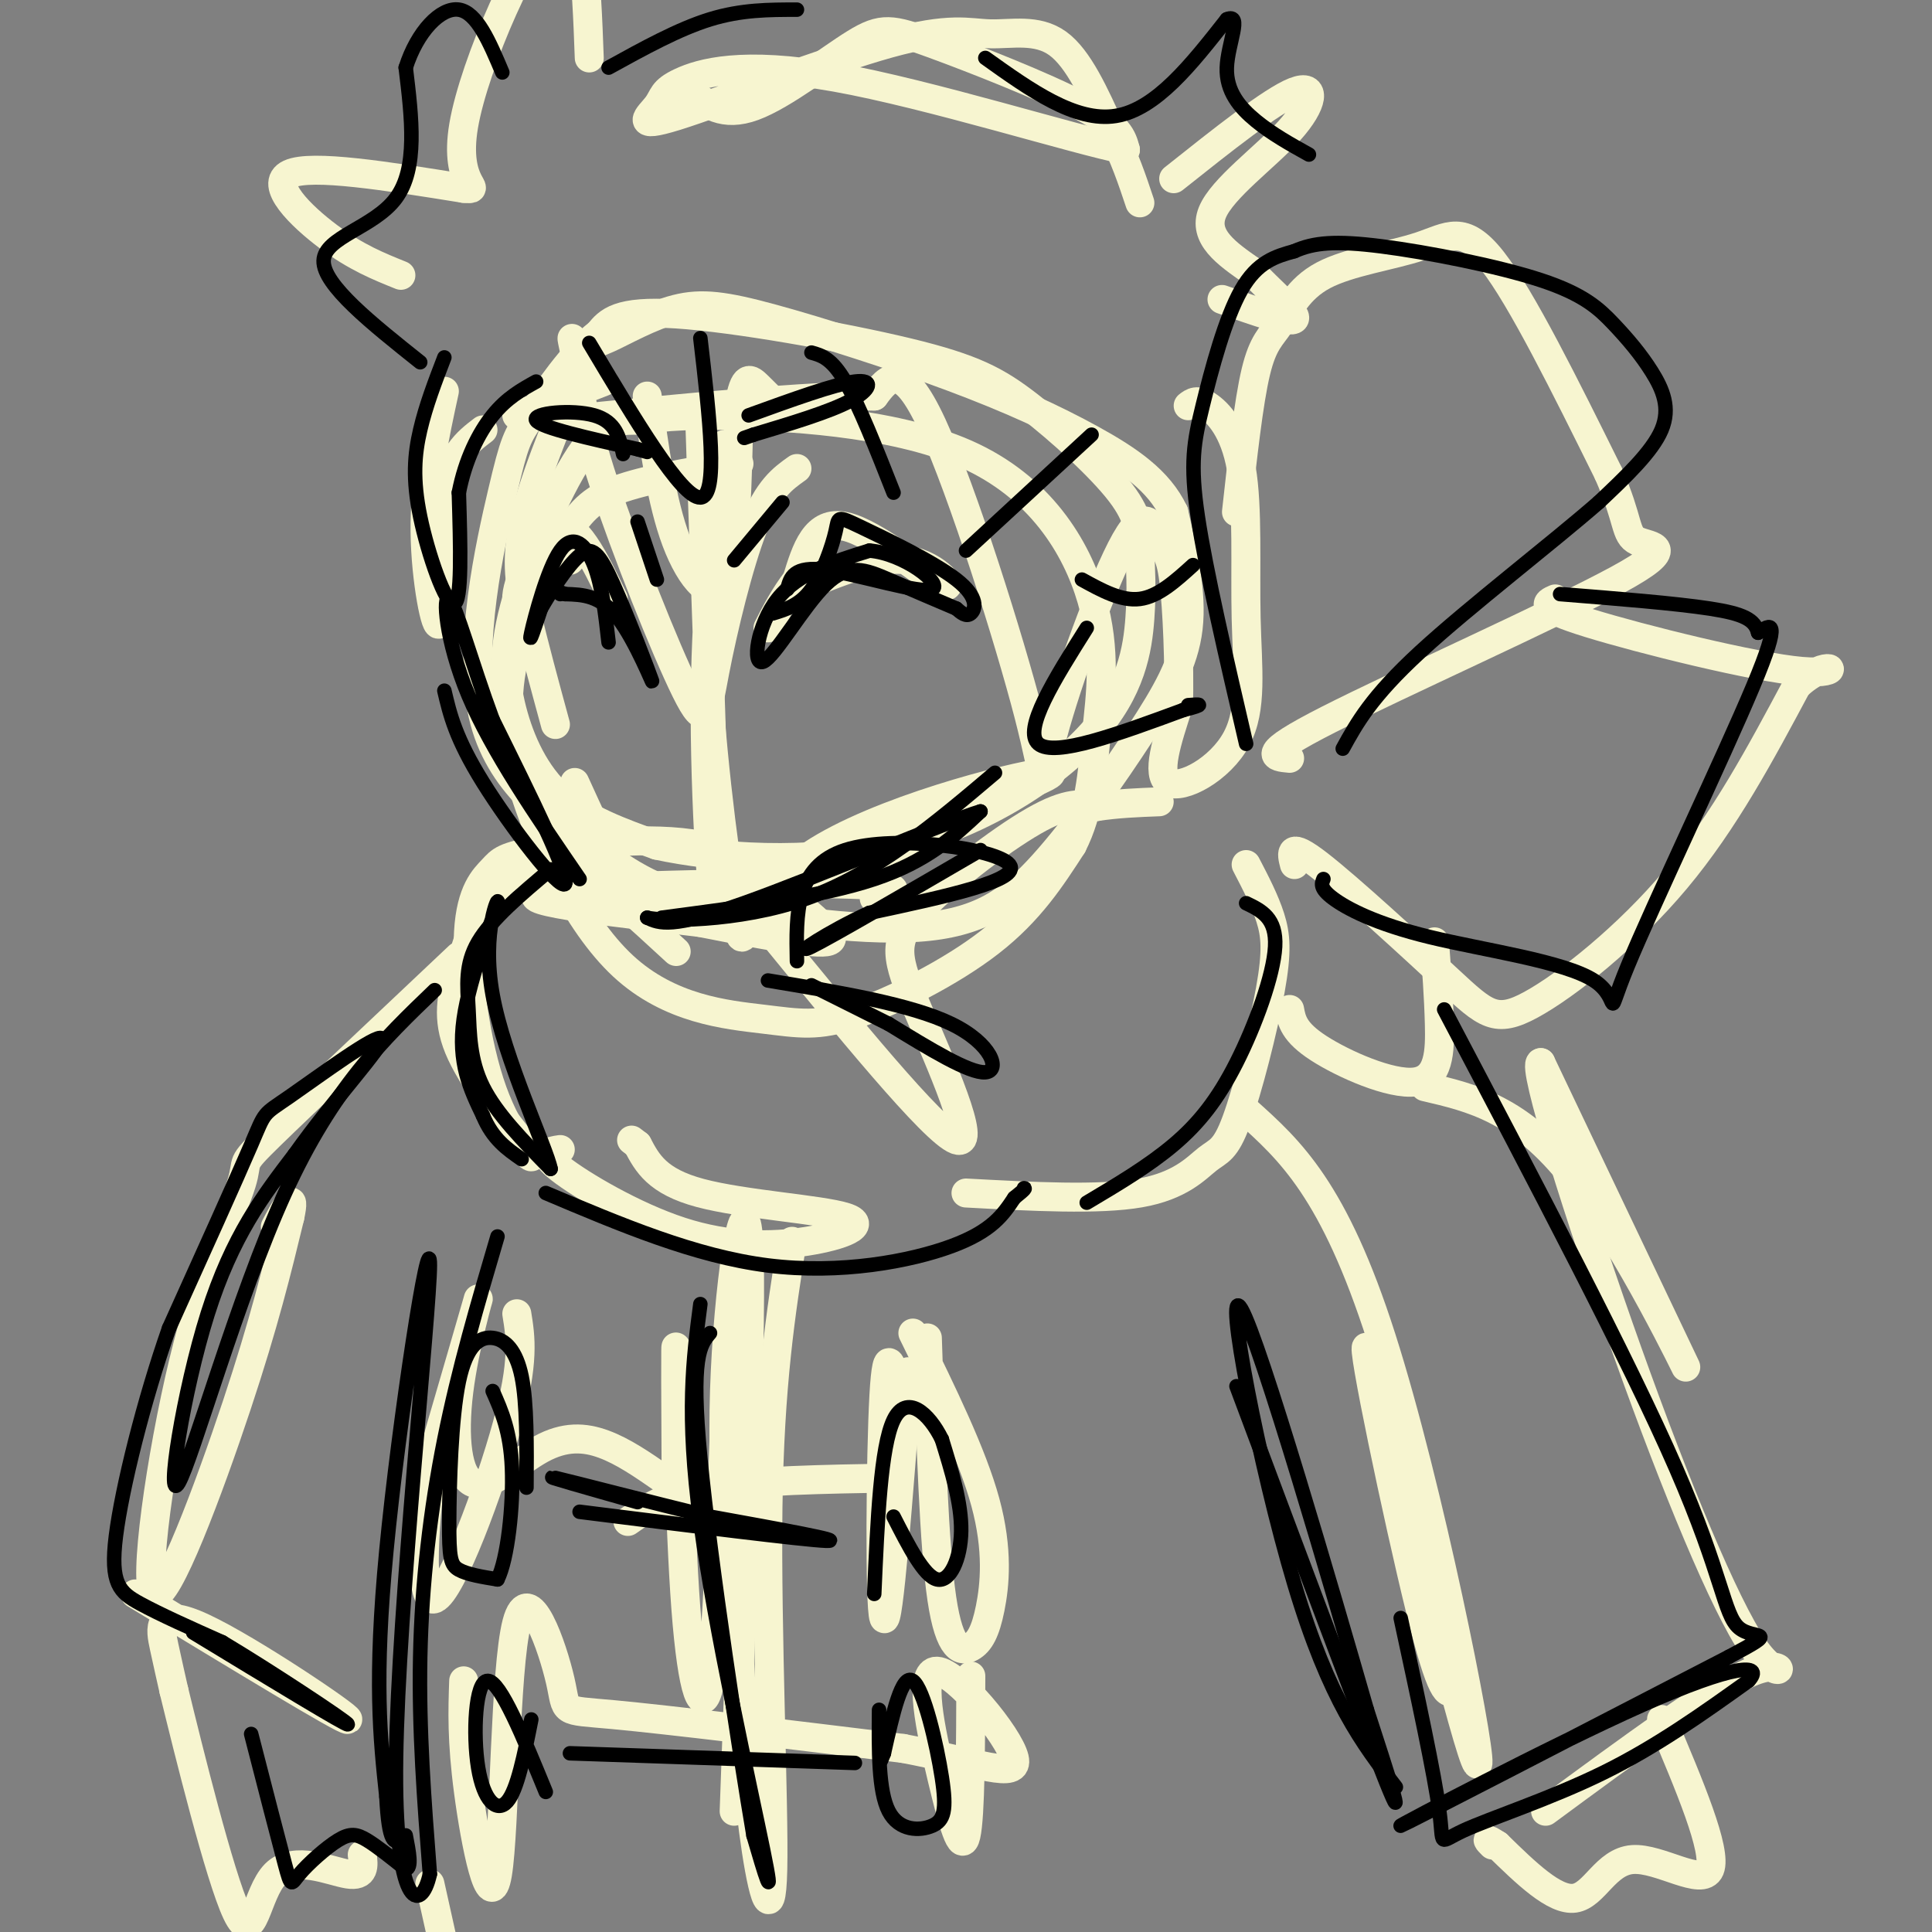 <svg viewBox='0 0 400 400' version='1.1' xmlns='http://www.w3.org/2000/svg' xmlns:xlink='http://www.w3.org/1999/xlink'><rect x="0" y="0" width="400" height="400" fill="#808080" stroke="none"/><g fill='none' stroke='rgb(247,245,208)' stroke-width='6' stroke-linecap='round' stroke-linejoin='round'><path d='M153,96c-9.065,1.528 -18.131,3.055 -24,5c-5.869,1.945 -8.542,4.306 -12,10c-3.458,5.694 -7.701,14.720 -10,23c-2.299,8.280 -2.655,15.814 1,28c3.655,12.186 11.322,29.025 21,38c9.678,8.975 21.367,10.086 29,11c7.633,0.914 11.209,1.631 19,-1c7.791,-2.631 19.797,-8.609 28,-15c8.203,-6.391 12.601,-13.196 17,-20'/><path d='M222,175c3.605,-7.056 4.117,-14.695 5,-23c0.883,-8.305 2.135,-17.276 -1,-28c-3.135,-10.724 -10.658,-23.200 -26,-30c-15.342,-6.800 -38.501,-7.925 -51,-8c-12.499,-0.075 -14.336,0.900 -17,1c-2.664,0.100 -6.156,-0.675 -11,6c-4.844,6.675 -11.041,20.799 -14,31c-2.959,10.201 -2.681,16.477 -1,23c1.681,6.523 4.766,13.292 10,18c5.234,4.708 12.617,7.354 20,10'/><path d='M136,175c11.867,2.604 31.534,4.116 49,0c17.466,-4.116 32.731,-13.858 41,-23c8.269,-9.142 9.544,-17.683 10,-24c0.456,-6.317 0.094,-10.411 0,-14c-0.094,-3.589 0.080,-6.672 -4,-12c-4.080,-5.328 -12.413,-12.902 -19,-18c-6.587,-5.098 -11.427,-7.719 -25,-11c-13.573,-3.281 -35.878,-7.223 -48,-8c-12.122,-0.777 -14.061,1.612 -16,4'/><path d='M124,69c-5.427,4.140 -10.994,12.492 -14,17c-3.006,4.508 -3.450,5.174 -6,16c-2.550,10.826 -7.204,31.813 -4,46c3.204,14.187 14.267,21.574 22,27c7.733,5.426 12.135,8.891 24,12c11.865,3.109 31.193,5.864 44,5c12.807,-0.864 19.093,-5.345 26,-13c6.907,-7.655 14.437,-18.484 20,-27c5.563,-8.516 9.161,-14.719 10,-22c0.839,-7.281 -1.080,-15.641 -3,-24'/><path d='M243,106c-3.084,-6.501 -9.296,-10.753 -17,-15c-7.704,-4.247 -16.902,-8.489 -29,-13c-12.098,-4.511 -27.096,-9.291 -37,-12c-9.904,-2.709 -14.714,-3.346 -20,-2c-5.286,1.346 -11.049,4.676 -14,6c-2.951,1.324 -3.090,0.644 -6,7c-2.910,6.356 -8.591,19.750 -11,29c-2.409,9.250 -1.545,14.357 0,21c1.545,6.643 3.773,14.821 6,23'/><path d='M150,92c-2.018,16.988 -4.036,33.976 -4,56c0.036,22.024 2.125,49.083 2,32c-0.125,-17.083 -2.464,-78.310 -3,-91c-0.536,-12.690 0.732,23.155 2,59'/><path d='M147,148c1.598,19.986 4.593,40.450 6,45c1.407,4.550 1.225,-6.813 15,-16c13.775,-9.187 41.507,-16.196 48,-17c6.493,-0.804 -8.254,4.598 -23,10'/><path d='M193,170c-13.280,5.442 -34.981,14.047 -43,18c-8.019,3.953 -2.356,3.256 10,-2c12.356,-5.256 31.403,-15.069 37,-17c5.597,-1.931 -2.258,4.020 -14,8c-11.742,3.980 -27.371,5.990 -43,8'/><path d='M140,185c-9.222,0.667 -10.778,-1.667 -13,-6c-2.222,-4.333 -5.111,-10.667 -8,-17'/><path d='M165,122c8.393,-3.524 16.786,-7.048 23,-6c6.214,1.048 10.250,6.667 7,5c-3.250,-1.667 -13.786,-10.619 -20,-12c-6.214,-1.381 -8.107,4.810 -10,11'/><path d='M165,120c-2.667,3.500 -4.333,6.750 -6,10'/><path d='M127,124c-3.956,-8.222 -7.911,-16.444 -12,-15c-4.089,1.444 -8.311,12.556 -8,15c0.311,2.444 5.156,-3.778 10,-10'/><path d='M117,114c1.833,-1.333 1.417,0.333 1,2'/><path d='M134,82c1.489,10.978 2.978,21.956 6,30c3.022,8.044 7.578,13.156 10,8c2.422,-5.156 2.711,-20.578 3,-36'/><path d='M153,84c1.089,-6.756 2.311,-5.644 4,-4c1.689,1.644 3.844,3.822 6,6'/><path d='M125,79c0.000,0.000 -18.000,7.000 -18,7'/><path d='M100,89c-3.381,2.583 -6.762,5.167 -8,14c-1.238,8.833 -0.333,23.917 -1,26c-0.667,2.083 -2.905,-8.833 -3,-19c-0.095,-10.167 1.952,-19.583 4,-29'/><path d='M83,57c-4.644,-1.867 -9.289,-3.733 -15,-8c-5.711,-4.267 -12.489,-10.933 -8,-13c4.489,-2.067 20.244,0.467 36,3'/><path d='M96,39c4.524,0.357 -2.167,-0.250 0,-13c2.167,-12.750 13.190,-37.643 19,-42c5.810,-4.357 6.405,11.821 7,28'/><path d='M143,19c3.368,2.651 6.737,5.301 13,3c6.263,-2.301 15.421,-9.555 21,-13c5.579,-3.445 7.579,-3.081 16,0c8.421,3.081 23.263,8.880 31,13c7.737,4.120 8.368,6.560 9,9'/><path d='M233,31c-10.308,-2.010 -40.579,-11.536 -60,-15c-19.421,-3.464 -27.991,-0.867 -32,1c-4.009,1.867 -3.459,3.002 -5,5c-1.541,1.998 -5.175,4.859 4,2c9.175,-2.859 31.160,-11.436 44,-15c12.840,-3.564 16.534,-2.113 21,-2c4.466,0.113 9.705,-1.110 14,2c4.295,3.110 7.648,10.555 11,18'/><path d='M230,27c2.833,5.500 4.417,10.250 6,15'/><path d='M243,37c10.155,-8.077 20.310,-16.155 25,-18c4.690,-1.845 3.917,2.542 -1,8c-4.917,5.458 -13.976,11.988 -16,17c-2.024,5.012 2.988,8.506 8,12'/><path d='M259,56c3.911,4.267 9.689,8.933 9,10c-0.689,1.067 -7.844,-1.467 -15,-4'/><path d='M246,84c0.914,-0.709 1.827,-1.417 4,0c2.173,1.417 5.604,4.960 7,13c1.396,8.040 0.756,20.578 1,31c0.244,10.422 1.374,18.729 -2,25c-3.374,6.271 -11.250,10.506 -14,9c-2.750,-1.506 -0.375,-8.753 2,-16'/><path d='M244,146c0.216,-8.040 -0.244,-20.138 -1,-26c-0.756,-5.862 -1.809,-5.486 -3,-8c-1.191,-2.514 -2.521,-7.917 -7,0c-4.479,7.917 -12.108,29.153 -15,40c-2.892,10.847 -1.048,11.305 -5,-4c-3.952,-15.305 -13.701,-46.373 -20,-60c-6.299,-13.627 -9.150,-9.814 -12,-6'/><path d='M181,82c-12.833,-0.167 -38.917,2.417 -65,5'/><path d='M165,97c-2.954,2.096 -5.907,4.191 -9,12c-3.093,7.809 -6.324,21.330 -8,30c-1.676,8.670 -1.797,12.488 -6,4c-4.203,-8.488 -12.486,-29.282 -17,-43c-4.514,-13.718 -5.257,-20.359 -6,-27'/><path d='M119,73c-1.000,-4.667 -0.500,-2.833 0,-1'/><path d='M140,197c-7.551,-6.956 -15.103,-13.913 -20,-17c-4.897,-3.087 -7.141,-2.305 -10,-1c-2.859,1.305 -6.333,3.133 -9,7c-2.667,3.867 -4.526,9.772 -6,15c-1.474,5.228 -2.564,9.779 0,16c2.564,6.221 8.782,14.110 15,22'/><path d='M110,239c0.883,2.264 -4.410,-3.078 -8,-13c-3.590,-9.922 -5.478,-24.426 -5,-33c0.478,-8.574 3.321,-11.218 5,-13c1.679,-1.782 2.193,-2.701 10,-4c7.807,-1.299 22.907,-2.977 33,-1c10.093,1.977 15.179,7.609 20,12c4.821,4.391 9.377,7.540 6,8c-3.377,0.460 -14.689,-1.770 -26,-4'/><path d='M145,191c-15.024,-1.821 -39.583,-4.375 -33,-6c6.583,-1.625 44.310,-2.321 61,-2c16.690,0.321 12.345,1.661 8,3'/><path d='M116,238c-2.166,0.313 -4.332,0.626 0,4c4.332,3.374 15.161,9.807 25,13c9.839,3.193 18.689,3.144 26,2c7.311,-1.144 13.084,-3.385 8,-5c-5.084,-1.615 -21.024,-2.604 -30,-5c-8.976,-2.396 -10.988,-6.198 -13,-10'/><path d='M132,237c-2.167,-1.667 -1.083,-0.833 0,0'/><path d='M158,191c17.641,21.617 35.282,43.234 40,45c4.718,1.766 -3.488,-16.321 -8,-27c-4.512,-10.679 -5.330,-13.952 0,-20c5.330,-6.048 16.809,-14.871 24,-19c7.191,-4.129 10.096,-3.565 13,-3'/><path d='M227,167c4.333,-0.667 8.667,-0.833 13,-1'/><path d='M200,247c13.757,0.742 27.515,1.484 36,0c8.485,-1.484 11.699,-5.193 14,-7c2.301,-1.807 3.689,-1.711 6,-8c2.311,-6.289 5.545,-18.962 7,-27c1.455,-8.038 1.130,-11.439 0,-15c-1.130,-3.561 -3.065,-7.280 -5,-11'/><path d='M256,106c1.257,-11.391 2.514,-22.783 4,-29c1.486,-6.217 3.202,-7.260 5,-10c1.798,-2.740 3.678,-7.178 9,-10c5.322,-2.822 14.087,-4.029 20,-6c5.913,-1.971 8.975,-4.706 15,3c6.025,7.706 15.012,25.853 24,44'/><path d='M333,98c4.383,9.930 3.340,12.754 6,14c2.660,1.246 9.024,0.912 -4,8c-13.024,7.088 -45.435,21.596 -60,29c-14.565,7.404 -11.282,7.702 -8,8'/><path d='M268,179c-0.628,-2.423 -1.257,-4.845 5,0c6.257,4.845 19.399,16.959 27,24c7.601,7.041 9.662,9.011 17,5c7.338,-4.011 19.954,-14.003 30,-26c10.046,-11.997 17.523,-25.998 25,-40'/><path d='M372,142c6.631,-6.333 10.708,-2.167 1,-3c-9.708,-0.833 -33.202,-6.667 -44,-10c-10.798,-3.333 -8.899,-4.167 -7,-5'/><path d='M267,209c0.429,2.333 0.857,4.667 6,8c5.143,3.333 15.000,7.667 20,7c5.000,-0.667 5.143,-6.333 5,-12c-0.143,-5.667 -0.571,-11.333 -1,-17'/><path d='M150,295c-0.762,22.339 -1.524,44.679 -3,53c-1.476,8.321 -3.667,2.625 -5,-15c-1.333,-17.625 -1.810,-47.179 -2,-53c-0.190,-5.821 -0.095,12.089 0,30'/><path d='M140,310c0.000,5.000 0.000,2.500 0,0'/><path d='M188,284c-2.044,26.667 -4.089,53.333 -5,51c-0.911,-2.333 -0.689,-33.667 0,-46c0.689,-12.333 1.844,-5.667 3,1'/><path d='M186,290c0.500,0.167 0.250,0.083 0,0'/><path d='M164,257c-2.327,14.744 -4.655,29.488 -5,55c-0.345,25.512 1.292,61.792 1,75c-0.292,13.208 -2.512,3.345 -4,-8c-1.488,-11.345 -2.244,-24.173 -3,-37'/><path d='M153,342c-1.476,-14.690 -3.667,-32.917 -3,-54c0.667,-21.083 4.190,-45.024 5,-31c0.810,14.024 -1.095,66.012 -3,118'/><path d='M130,315c3.917,-2.750 7.833,-5.500 17,-7c9.167,-1.500 23.583,-1.750 38,-2'/><path d='M192,277c0.694,21.568 1.388,43.136 3,54c1.612,10.864 4.144,11.026 6,10c1.856,-1.026 3.038,-3.238 4,-8c0.962,-4.762 1.703,-12.075 -1,-22c-2.703,-9.925 -8.852,-22.463 -15,-35'/><path d='M137,306c-3.988,-2.759 -7.975,-5.518 -12,-7c-4.025,-1.482 -8.087,-1.687 -13,1c-4.913,2.687 -10.678,8.267 -14,7c-3.322,-1.267 -4.202,-9.379 -3,-19c1.202,-9.621 4.486,-20.749 4,-19c-0.486,1.749 -4.743,16.374 -9,31'/><path d='M90,300c-2.262,13.679 -3.417,32.375 0,31c3.417,-1.375 11.405,-22.821 15,-36c3.595,-13.179 2.798,-18.089 2,-23'/><path d='M96,348c-0.211,6.132 -0.421,12.265 1,23c1.421,10.735 4.475,26.073 6,17c1.525,-9.073 1.522,-42.556 4,-52c2.478,-9.444 7.436,5.150 9,12c1.564,6.850 -0.268,5.957 11,7c11.268,1.043 35.634,4.021 60,7'/><path d='M187,362c15.458,2.906 24.103,6.671 23,2c-1.103,-4.671 -11.956,-17.778 -16,-18c-4.044,-0.222 -1.281,12.440 1,22c2.281,9.560 4.080,16.017 5,12c0.920,-4.017 0.960,-18.509 1,-33'/><path d='M258,230c9.089,8.156 18.178,16.311 28,47c9.822,30.689 20.378,83.911 20,88c-0.378,4.089 -11.689,-40.956 -23,-86'/><path d='M283,279c-1.444,-2.133 6.444,35.533 11,54c4.556,18.467 5.778,17.733 7,17'/><path d='M295,225c9.867,2.289 19.733,4.578 31,19c11.267,14.422 23.933,40.978 23,39c-0.933,-1.978 -15.467,-32.489 -30,-63'/><path d='M319,220c-2.003,0.132 7.989,31.963 18,60c10.011,28.037 20.041,52.279 26,61c5.959,8.721 7.845,1.920 0,5c-7.845,3.080 -25.423,16.040 -43,29'/><path d='M344,356c5.774,13.631 11.548,27.262 10,31c-1.548,3.738 -10.417,-2.417 -16,-2c-5.583,0.417 -7.881,7.405 -12,8c-4.119,0.595 -10.060,-5.202 -16,-11'/><path d='M310,382c-2.833,-1.833 -1.917,-0.917 -1,0'/><path d='M95,198c-16.088,15.172 -32.175,30.344 -39,37c-6.825,6.656 -4.387,4.797 -6,10c-1.613,5.203 -7.278,17.467 -12,37c-4.722,19.533 -8.502,46.336 -6,48c2.502,1.664 11.286,-21.810 17,-39c5.714,-17.190 8.357,-28.095 11,-39'/><path d='M60,252c1.333,-6.167 -0.833,-2.083 -3,2'/><path d='M28,330c21.738,13.202 43.476,26.405 44,26c0.524,-0.405 -20.167,-14.417 -30,-19c-9.833,-4.583 -8.810,0.262 -8,4c0.810,3.738 1.405,6.369 2,9'/><path d='M36,350c2.998,12.308 9.494,38.577 13,46c3.506,7.423 4.021,-4.002 8,-8c3.979,-3.998 11.423,-0.571 15,0c3.577,0.571 3.289,-1.715 3,-4'/><path d='M89,390c0.000,0.000 6.000,27.000 6,27'/></g>
<g fill='none' stroke='rgb(0,0,0)' stroke-width='3' stroke-linecap='round' stroke-linejoin='round'><path d='M160,127c2.812,-0.859 5.624,-1.717 8,-5c2.376,-3.283 4.316,-8.990 5,-12c0.684,-3.010 0.111,-3.322 5,-1c4.889,2.322 15.239,7.279 20,11c4.761,3.721 3.932,6.206 3,7c-0.932,0.794 -1.966,-0.103 -3,-1'/><path d='M198,126c-3.054,-1.268 -9.188,-3.936 -14,-6c-4.812,-2.064 -8.300,-3.522 -13,1c-4.700,4.522 -10.612,15.025 -13,16c-2.388,0.975 -1.254,-7.579 3,-13c4.254,-5.421 11.627,-7.711 19,-10'/><path d='M180,114c7.095,0.548 15.333,6.917 13,8c-2.333,1.083 -15.238,-3.119 -22,-4c-6.762,-0.881 -7.381,1.560 -8,4'/><path d='M126,133c-0.667,-5.887 -1.333,-11.774 -3,-16c-1.667,-4.226 -4.333,-6.792 -7,-3c-2.667,3.792 -5.333,13.940 -6,17c-0.667,3.060 0.667,-0.970 2,-5'/><path d='M112,126c1.847,-3.253 5.465,-8.885 8,-11c2.535,-2.115 3.989,-0.711 7,6c3.011,6.711 7.580,18.730 8,20c0.420,1.270 -3.309,-8.209 -7,-13c-3.691,-4.791 -7.346,-4.896 -11,-5'/><path d='M117,123c-2.000,-0.833 -1.500,-0.417 -1,0'/><path d='M152,116c0.000,0.000 10.000,-12.000 10,-12'/><path d='M136,120c0.000,0.000 -4.000,-12.000 -4,-12'/><path d='M155,86c8.956,-3.244 17.911,-6.489 22,-7c4.089,-0.511 3.311,1.711 -1,4c-4.311,2.289 -12.156,4.644 -20,7'/><path d='M156,90c-3.333,1.167 -1.667,0.583 0,0'/><path d='M129,94c-0.733,-3.356 -1.467,-6.711 -6,-8c-4.533,-1.289 -12.867,-0.511 -12,1c0.867,1.511 10.933,3.756 21,6'/><path d='M132,93c3.500,1.000 1.750,0.500 0,0'/><path d='M92,74c-1.911,4.976 -3.821,9.952 -5,15c-1.179,5.048 -1.625,10.167 0,18c1.625,7.833 5.321,18.381 7,18c1.679,-0.381 1.339,-11.690 1,-23'/><path d='M95,102c1.311,-6.822 4.089,-12.378 7,-16c2.911,-3.622 5.956,-5.311 9,-7'/><path d='M122,71c9.583,16.083 19.167,32.167 23,32c3.833,-0.167 1.917,-16.583 0,-33'/><path d='M168,73c2.083,0.583 4.167,1.167 7,6c2.833,4.833 6.417,13.917 10,23'/><path d='M200,114c0.000,0.000 26.000,-24.000 26,-24'/><path d='M224,120c4.083,2.250 8.167,4.500 12,4c3.833,-0.500 7.417,-3.750 11,-7'/><path d='M87,75c-10.067,-8.022 -20.133,-16.044 -20,-21c0.133,-4.956 10.467,-6.844 15,-13c4.533,-6.156 3.267,-16.578 2,-27'/><path d='M84,14c2.356,-7.444 7.244,-12.556 11,-12c3.756,0.556 6.378,6.778 9,13'/><path d='M126,14c7.250,-4.000 14.500,-8.000 21,-10c6.500,-2.000 12.250,-2.000 18,-2'/><path d='M204,12c9.333,6.667 18.667,13.333 27,12c8.333,-1.333 15.667,-10.667 23,-20'/><path d='M254,4c3.333,-1.405 0.167,5.083 0,10c-0.167,4.917 2.667,8.262 6,11c3.333,2.738 7.167,4.869 11,7'/><path d='M92,143c1.156,4.933 2.311,9.867 8,19c5.689,9.133 15.911,22.467 17,21c1.089,-1.467 -6.956,-17.733 -15,-34'/><path d='M102,149c-4.321,-11.655 -7.625,-23.792 -9,-25c-1.375,-1.208 -0.821,8.512 4,20c4.821,11.488 13.911,24.744 23,38'/><path d='M137,190c16.500,-2.167 33.000,-4.333 44,-8c11.000,-3.667 16.500,-8.833 22,-14'/><path d='M203,168c-6.578,1.911 -34.022,13.689 -49,19c-14.978,5.311 -17.489,4.156 -20,3'/><path d='M134,190c2.489,0.733 18.711,1.067 33,-4c14.289,-5.067 26.644,-15.533 39,-26'/><path d='M225,130c-6.667,10.583 -13.333,21.167 -10,24c3.333,2.833 16.667,-2.083 30,-7'/><path d='M245,147c5.167,-1.333 3.083,-1.167 1,-1'/><path d='M114,180c-6.107,5.131 -12.214,10.262 -15,15c-2.786,4.738 -2.250,9.083 -2,14c0.250,4.917 0.214,10.405 3,16c2.786,5.595 8.393,11.298 14,17'/><path d='M114,242c-0.737,-4.053 -9.579,-22.684 -12,-36c-2.421,-13.316 1.579,-21.316 1,-19c-0.579,2.316 -5.737,14.947 -7,24c-1.263,9.053 1.368,14.526 4,20'/><path d='M100,231c2.000,4.833 5.000,6.917 8,9'/><path d='M159,203c14.822,2.467 29.644,4.933 38,9c8.356,4.067 10.244,9.733 7,10c-3.244,0.267 -11.622,-4.867 -20,-10'/><path d='M184,212c-6.000,-3.000 -11.000,-5.500 -16,-8'/><path d='M113,247c15.489,6.556 30.978,13.111 46,15c15.022,1.889 29.578,-0.889 38,-4c8.422,-3.111 10.711,-6.556 13,-10'/><path d='M210,248c2.500,-2.000 2.250,-2.000 2,-2'/><path d='M225,249c6.411,-3.810 12.821,-7.619 18,-12c5.179,-4.381 9.125,-9.333 13,-17c3.875,-7.667 7.679,-18.048 8,-24c0.321,-5.952 -2.839,-7.476 -6,-9'/><path d='M165,199c-0.200,-9.822 -0.400,-19.644 10,-23c10.400,-3.356 31.400,-0.244 34,3c2.600,3.244 -13.200,6.622 -29,10'/><path d='M180,189c-8.733,4.000 -16.067,9.000 -12,7c4.067,-2.000 19.533,-11.000 35,-20'/><path d='M258,154c-4.167,-17.929 -8.333,-35.857 -10,-47c-1.667,-11.143 -0.833,-15.500 1,-23c1.833,-7.500 4.667,-18.143 8,-24c3.333,-5.857 7.167,-6.929 11,-8'/><path d='M268,52c3.990,-1.776 8.466,-2.215 18,-1c9.534,1.215 24.127,4.085 33,7c8.873,2.915 12.028,5.874 15,9c2.972,3.126 5.762,6.419 8,10c2.238,3.581 3.925,7.452 2,12c-1.925,4.548 -7.463,9.774 -13,15'/><path d='M331,104c-9.533,8.333 -26.867,21.667 -37,31c-10.133,9.333 -13.067,14.667 -16,20'/><path d='M274,182c-0.390,0.963 -0.779,1.926 2,4c2.779,2.074 8.728,5.260 20,8c11.272,2.740 27.867,5.033 34,9c6.133,3.967 1.805,9.606 7,-3c5.195,-12.606 19.913,-43.459 26,-58c6.087,-14.541 3.544,-12.771 1,-11'/><path d='M364,131c-0.689,-2.689 -2.911,-3.911 -10,-5c-7.089,-1.089 -19.044,-2.044 -31,-3'/><path d='M145,270c-1.489,11.378 -2.978,22.756 0,45c2.978,22.244 10.422,55.356 13,68c2.578,12.644 0.289,4.822 -2,-3'/><path d='M156,380c-2.844,-16.644 -8.956,-56.756 -11,-78c-2.044,-21.244 -0.022,-23.622 2,-26'/><path d='M120,313c23.250,2.917 46.500,5.833 51,6c4.500,0.167 -9.750,-2.417 -24,-5'/><path d='M147,314c-11.600,-2.778 -28.600,-7.222 -32,-8c-3.400,-0.778 6.800,2.111 17,5'/><path d='M185,314c3.156,6.178 6.311,12.356 9,13c2.689,0.644 4.911,-4.244 5,-10c0.089,-5.756 -1.956,-12.378 -4,-19'/><path d='M195,298c-2.667,-5.444 -7.333,-9.556 -10,-4c-2.667,5.556 -3.333,20.778 -4,36'/><path d='M109,308c0.062,-8.757 0.123,-17.514 -1,-23c-1.123,-5.486 -3.431,-7.702 -6,-8c-2.569,-0.298 -5.400,1.322 -7,9c-1.600,7.678 -1.969,21.413 -2,29c-0.031,7.587 0.277,9.025 2,10c1.723,0.975 4.862,1.488 8,2'/><path d='M103,327c2.089,-4.089 3.311,-15.311 3,-23c-0.311,-7.689 -2.156,-11.844 -4,-16'/><path d='M118,363c0.000,0.000 59.000,2.000 59,2'/><path d='M182,354c-0.075,8.416 -0.150,16.833 2,21c2.150,4.167 6.525,4.086 9,3c2.475,-1.086 3.051,-3.177 2,-10c-1.051,-6.823 -3.729,-18.378 -6,-20c-2.271,-1.622 -4.136,6.689 -6,15'/><path d='M183,363c-1.000,2.500 -0.500,1.250 0,0'/><path d='M113,371c-4.696,-11.446 -9.393,-22.893 -12,-23c-2.607,-0.107 -3.125,11.125 -2,18c1.125,6.875 3.893,9.393 6,7c2.107,-2.393 3.554,-9.696 5,-17'/><path d='M103,256c-4.044,13.733 -8.089,27.467 -11,42c-2.911,14.533 -4.689,29.867 -5,45c-0.311,15.133 0.844,30.067 2,45'/><path d='M89,388c-1.844,8.486 -7.453,7.203 -7,-24c0.453,-31.203 6.968,-92.324 7,-102c0.032,-9.676 -6.419,32.093 -9,59c-2.581,26.907 -1.290,38.954 0,51'/><path d='M80,372c0.500,10.000 1.750,9.500 3,9'/><path d='M256,287c13.250,35.417 26.500,70.833 31,82c4.500,11.167 0.250,-1.917 -4,-15'/><path d='M283,354c-6.905,-23.988 -22.167,-76.458 -26,-83c-3.833,-6.542 3.762,32.845 11,57c7.238,24.155 14.119,33.077 21,42'/><path d='M290,335c3.500,16.208 7.000,32.417 8,40c1.000,7.583 -0.500,6.542 5,4c5.500,-2.542 18.000,-6.583 29,-12c11.000,-5.417 20.500,-12.208 30,-19'/><path d='M362,348c3.452,-3.714 -2.917,-3.500 -22,5c-19.083,8.500 -50.881,25.286 -50,25c0.881,-0.286 34.440,-17.643 68,-35'/><path d='M358,343c11.179,-5.940 5.125,-3.292 2,-6c-3.125,-2.708 -3.321,-10.774 -13,-33c-9.679,-22.226 -28.839,-58.613 -48,-95'/><path d='M90,205c-10.542,10.119 -21.083,20.238 -31,42c-9.917,21.762 -19.208,55.167 -22,60c-2.792,4.833 0.917,-18.905 6,-35c5.083,-16.095 11.542,-24.548 18,-33'/><path d='M61,239c7.939,-11.230 18.788,-22.804 18,-24c-0.788,-1.196 -13.212,7.986 -19,12c-5.788,4.014 -4.939,2.861 -8,10c-3.061,7.139 -10.030,22.569 -17,38'/><path d='M35,275c-5.214,14.869 -9.750,33.042 -11,43c-1.250,9.958 0.786,11.702 5,14c4.214,2.298 10.607,5.149 17,8'/><path d='M46,340c9.844,5.867 25.956,16.533 26,17c0.044,0.467 -15.978,-9.267 -32,-19'/><path d='M52,359c2.826,10.982 5.652,21.965 7,27c1.348,5.035 1.217,4.123 3,2c1.783,-2.123 5.480,-5.456 8,-7c2.520,-1.544 3.863,-1.298 6,0c2.137,1.298 5.069,3.649 8,6'/><path d='M84,387c1.333,-0.167 0.667,-3.583 0,-7'/></g>
</svg>